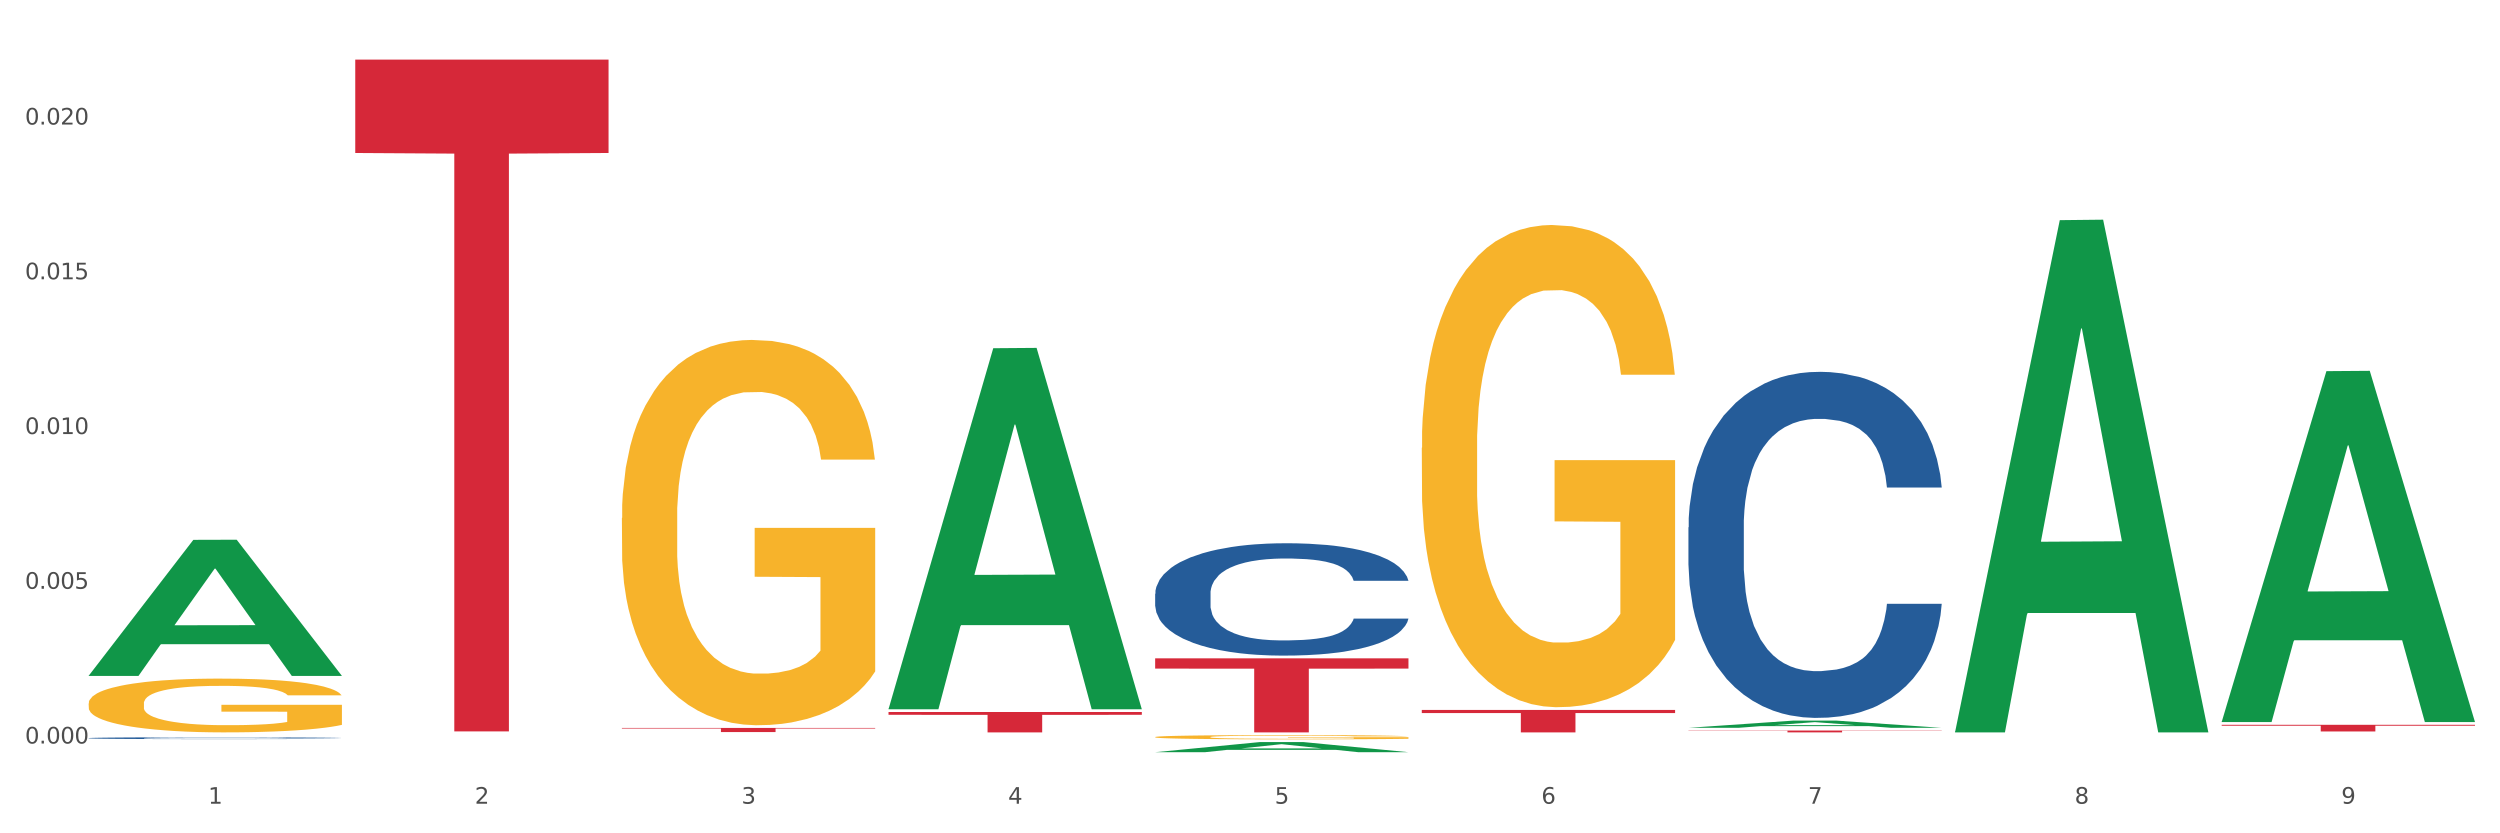 <?xml version="1.0" encoding="utf-8" standalone="no"?>
<!DOCTYPE svg PUBLIC "-//W3C//DTD SVG 1.1//EN"
  "http://www.w3.org/Graphics/SVG/1.1/DTD/svg11.dtd">
<svg xmlns:xlink="http://www.w3.org/1999/xlink" width="1080pt" height="360pt" viewBox="0 0 1080 360" xmlns="http://www.w3.org/2000/svg" version="1.1">
 <rect x="0" y="0" width="1080" height="360" fill="#333333" stroke="none"/>
 <defs>
  <style type="text/css">*{stroke-linejoin: round; stroke-linecap: butt}</style>
 </defs>
 <g id="figure_1">
  <g id="patch_1">
   <path d="M 0 360 
L 1080 360 
L 1080 0 
L 0 0 
z
" style="fill: #ffffff; stroke: #ffffff; stroke-linejoin: miter"/>
  </g>
  <g id="axes_1">
   <g id="matplotlib.axis_1">
    <g id="xtick_1">
     <g id="text_1">
      <!-- 1 -->
      <g style="fill: #4d4d4d" transform="translate(89.942 347.204) scale(0.096 -0.096)">
       <defs>
        <path id="DejaVuSans-31" d="M 794 531 
L 1825 531 
L 1825 4091 
L 703 3866 
L 703 4441 
L 1819 4666 
L 2450 4666 
L 2450 531 
L 3481 531 
L 3481 0 
L 794 0 
L 794 531 
z
" transform="scale(0.016)"/>
       </defs>
       <use xlink:href="#DejaVuSans-31"/>
      </g>
     </g>
    </g>
    <g id="xtick_2">
     <g id="text_2">
      <!-- 2 -->
      <g style="fill: #4d4d4d" transform="translate(205.129 347.204) scale(0.096 -0.096)">
       <defs>
        <path id="DejaVuSans-32" d="M 1228 531 
L 3431 531 
L 3431 0 
L 469 0 
L 469 531 
Q 828 903 1448 1529 
Q 2069 2156 2228 2338 
Q 2531 2678 2651 2914 
Q 2772 3150 2772 3378 
Q 2772 3750 2511 3984 
Q 2250 4219 1831 4219 
Q 1534 4219 1204 4116 
Q 875 4013 500 3803 
L 500 4441 
Q 881 4594 1212 4672 
Q 1544 4750 1819 4750 
Q 2544 4750 2975 4387 
Q 3406 4025 3406 3419 
Q 3406 3131 3298 2873 
Q 3191 2616 2906 2266 
Q 2828 2175 2409 1742 
Q 1991 1309 1228 531 
z
" transform="scale(0.016)"/>
       </defs>
       <use xlink:href="#DejaVuSans-32"/>
      </g>
     </g>
    </g>
    <g id="xtick_3">
     <g id="text_3">
      <!-- 3 -->
      <g style="fill: #4d4d4d" transform="translate(320.315 347.204) scale(0.096 -0.096)">
       <defs>
        <path id="DejaVuSans-33" d="M 2597 2516 
Q 3050 2419 3304 2112 
Q 3559 1806 3559 1356 
Q 3559 666 3084 287 
Q 2609 -91 1734 -91 
Q 1441 -91 1130 -33 
Q 819 25 488 141 
L 488 750 
Q 750 597 1062 519 
Q 1375 441 1716 441 
Q 2309 441 2620 675 
Q 2931 909 2931 1356 
Q 2931 1769 2642 2001 
Q 2353 2234 1838 2234 
L 1294 2234 
L 1294 2753 
L 1863 2753 
Q 2328 2753 2575 2939 
Q 2822 3125 2822 3475 
Q 2822 3834 2567 4026 
Q 2313 4219 1838 4219 
Q 1578 4219 1281 4162 
Q 984 4106 628 3988 
L 628 4550 
Q 988 4650 1302 4700 
Q 1616 4750 1894 4750 
Q 2613 4750 3031 4423 
Q 3450 4097 3450 3541 
Q 3450 3153 3228 2886 
Q 3006 2619 2597 2516 
z
" transform="scale(0.016)"/>
       </defs>
       <use xlink:href="#DejaVuSans-33"/>
      </g>
     </g>
    </g>
    <g id="xtick_4">
     <g id="text_4">
      <!-- 4 -->
      <g style="fill: #4d4d4d" transform="translate(435.501 347.204) scale(0.096 -0.096)">
       <defs>
        <path id="DejaVuSans-34" d="M 2419 4116 
L 825 1625 
L 2419 1625 
L 2419 4116 
z
M 2253 4666 
L 3047 4666 
L 3047 1625 
L 3713 1625 
L 3713 1100 
L 3047 1100 
L 3047 0 
L 2419 0 
L 2419 1100 
L 313 1100 
L 313 1709 
L 2253 4666 
z
" transform="scale(0.016)"/>
       </defs>
       <use xlink:href="#DejaVuSans-34"/>
      </g>
     </g>
    </g>
    <g id="xtick_5">
     <g id="text_5">
      <!-- 5 -->
      <g style="fill: #4d4d4d" transform="translate(550.688 347.204) scale(0.096 -0.096)">
       <defs>
        <path id="DejaVuSans-35" d="M 691 4666 
L 3169 4666 
L 3169 4134 
L 1269 4134 
L 1269 2991 
Q 1406 3038 1543 3061 
Q 1681 3084 1819 3084 
Q 2600 3084 3056 2656 
Q 3513 2228 3513 1497 
Q 3513 744 3044 326 
Q 2575 -91 1722 -91 
Q 1428 -91 1123 -41 
Q 819 9 494 109 
L 494 744 
Q 775 591 1075 516 
Q 1375 441 1709 441 
Q 2250 441 2565 725 
Q 2881 1009 2881 1497 
Q 2881 1984 2565 2268 
Q 2250 2553 1709 2553 
Q 1456 2553 1204 2497 
Q 953 2441 691 2322 
L 691 4666 
z
" transform="scale(0.016)"/>
       </defs>
       <use xlink:href="#DejaVuSans-35"/>
      </g>
     </g>
    </g>
    <g id="xtick_6">
     <g id="text_6">
      <!-- 6 -->
      <g style="fill: #4d4d4d" transform="translate(665.874 347.204) scale(0.096 -0.096)">
       <defs>
        <path id="DejaVuSans-36" d="M 2113 2584 
Q 1688 2584 1439 2293 
Q 1191 2003 1191 1497 
Q 1191 994 1439 701 
Q 1688 409 2113 409 
Q 2538 409 2786 701 
Q 3034 994 3034 1497 
Q 3034 2003 2786 2293 
Q 2538 2584 2113 2584 
z
M 3366 4563 
L 3366 3988 
Q 3128 4100 2886 4159 
Q 2644 4219 2406 4219 
Q 1781 4219 1451 3797 
Q 1122 3375 1075 2522 
Q 1259 2794 1537 2939 
Q 1816 3084 2150 3084 
Q 2853 3084 3261 2657 
Q 3669 2231 3669 1497 
Q 3669 778 3244 343 
Q 2819 -91 2113 -91 
Q 1303 -91 875 529 
Q 447 1150 447 2328 
Q 447 3434 972 4092 
Q 1497 4750 2381 4750 
Q 2619 4750 2861 4703 
Q 3103 4656 3366 4563 
z
" transform="scale(0.016)"/>
       </defs>
       <use xlink:href="#DejaVuSans-36"/>
      </g>
     </g>
    </g>
    <g id="xtick_7">
     <g id="text_7">
      <!-- 7 -->
      <g style="fill: #4d4d4d" transform="translate(781.06 347.204) scale(0.096 -0.096)">
       <defs>
        <path id="DejaVuSans-37" d="M 525 4666 
L 3525 4666 
L 3525 4397 
L 1831 0 
L 1172 0 
L 2766 4134 
L 525 4134 
L 525 4666 
z
" transform="scale(0.016)"/>
       </defs>
       <use xlink:href="#DejaVuSans-37"/>
      </g>
     </g>
    </g>
    <g id="xtick_8">
     <g id="text_8">
      <!-- 8 -->
      <g style="fill: #4d4d4d" transform="translate(896.246 347.204) scale(0.096 -0.096)">
       <defs>
        <path id="DejaVuSans-38" d="M 2034 2216 
Q 1584 2216 1326 1975 
Q 1069 1734 1069 1313 
Q 1069 891 1326 650 
Q 1584 409 2034 409 
Q 2484 409 2743 651 
Q 3003 894 3003 1313 
Q 3003 1734 2745 1975 
Q 2488 2216 2034 2216 
z
M 1403 2484 
Q 997 2584 770 2862 
Q 544 3141 544 3541 
Q 544 4100 942 4425 
Q 1341 4750 2034 4750 
Q 2731 4750 3128 4425 
Q 3525 4100 3525 3541 
Q 3525 3141 3298 2862 
Q 3072 2584 2669 2484 
Q 3125 2378 3379 2068 
Q 3634 1759 3634 1313 
Q 3634 634 3220 271 
Q 2806 -91 2034 -91 
Q 1263 -91 848 271 
Q 434 634 434 1313 
Q 434 1759 690 2068 
Q 947 2378 1403 2484 
z
M 1172 3481 
Q 1172 3119 1398 2916 
Q 1625 2713 2034 2713 
Q 2441 2713 2670 2916 
Q 2900 3119 2900 3481 
Q 2900 3844 2670 4047 
Q 2441 4250 2034 4250 
Q 1625 4250 1398 4047 
Q 1172 3844 1172 3481 
z
" transform="scale(0.016)"/>
       </defs>
       <use xlink:href="#DejaVuSans-38"/>
      </g>
     </g>
    </g>
    <g id="xtick_9">
     <g id="text_9">
      <!-- 9 -->
      <g style="fill: #4d4d4d" transform="translate(1011.433 347.204) scale(0.096 -0.096)">
       <defs>
        <path id="DejaVuSans-39" d="M 703 97 
L 703 672 
Q 941 559 1184 500 
Q 1428 441 1663 441 
Q 2288 441 2617 861 
Q 2947 1281 2994 2138 
Q 2813 1869 2534 1725 
Q 2256 1581 1919 1581 
Q 1219 1581 811 2004 
Q 403 2428 403 3163 
Q 403 3881 828 4315 
Q 1253 4750 1959 4750 
Q 2769 4750 3195 4129 
Q 3622 3509 3622 2328 
Q 3622 1225 3098 567 
Q 2575 -91 1691 -91 
Q 1453 -91 1209 -44 
Q 966 3 703 97 
z
M 1959 2075 
Q 2384 2075 2632 2365 
Q 2881 2656 2881 3163 
Q 2881 3666 2632 3958 
Q 2384 4250 1959 4250 
Q 1534 4250 1286 3958 
Q 1038 3666 1038 3163 
Q 1038 2656 1286 2365 
Q 1534 2075 1959 2075 
z
" transform="scale(0.016)"/>
       </defs>
       <use xlink:href="#DejaVuSans-39"/>
      </g>
     </g>
    </g>
    <g id="xtick_10"/>
    <g id="xtick_11"/>
    <g id="xtick_12"/>
    <g id="xtick_13"/>
    <g id="xtick_14"/>
    <g id="xtick_15"/>
    <g id="xtick_16"/>
    <g id="xtick_17"/>
   </g>
   <g id="matplotlib.axis_2">
    <g id="ytick_1">
     <g id="text_10">
      <!-- 0.000 -->
      <g style="fill: #4d4d4d" transform="translate(10.8 321.203) scale(0.096 -0.096)">
       <defs>
        <path id="DejaVuSans-30" d="M 2034 4250 
Q 1547 4250 1301 3770 
Q 1056 3291 1056 2328 
Q 1056 1369 1301 889 
Q 1547 409 2034 409 
Q 2525 409 2770 889 
Q 3016 1369 3016 2328 
Q 3016 3291 2770 3770 
Q 2525 4250 2034 4250 
z
M 2034 4750 
Q 2819 4750 3233 4129 
Q 3647 3509 3647 2328 
Q 3647 1150 3233 529 
Q 2819 -91 2034 -91 
Q 1250 -91 836 529 
Q 422 1150 422 2328 
Q 422 3509 836 4129 
Q 1250 4750 2034 4750 
z
" transform="scale(0.016)"/>
        <path id="DejaVuSans-2e" d="M 684 794 
L 1344 794 
L 1344 0 
L 684 0 
L 684 794 
z
" transform="scale(0.016)"/>
       </defs>
       <use xlink:href="#DejaVuSans-30"/>
       <use xlink:href="#DejaVuSans-2e" transform="translate(63.623 0)"/>
       <use xlink:href="#DejaVuSans-30" transform="translate(95.41 0)"/>
       <use xlink:href="#DejaVuSans-30" transform="translate(159.033 0)"/>
       <use xlink:href="#DejaVuSans-30" transform="translate(222.656 0)"/>
      </g>
     </g>
    </g>
    <g id="ytick_2">
     <g id="text_11">
      <!-- 0.005 -->
      <g style="fill: #4d4d4d" transform="translate(10.8 254.353) scale(0.096 -0.096)">
       <use xlink:href="#DejaVuSans-30"/>
       <use xlink:href="#DejaVuSans-2e" transform="translate(63.623 0)"/>
       <use xlink:href="#DejaVuSans-30" transform="translate(95.41 0)"/>
       <use xlink:href="#DejaVuSans-30" transform="translate(159.033 0)"/>
       <use xlink:href="#DejaVuSans-35" transform="translate(222.656 0)"/>
      </g>
     </g>
    </g>
    <g id="ytick_3">
     <g id="text_12">
      <!-- 0.010 -->
      <g style="fill: #4d4d4d" transform="translate(10.8 187.504) scale(0.096 -0.096)">
       <use xlink:href="#DejaVuSans-30"/>
       <use xlink:href="#DejaVuSans-2e" transform="translate(63.623 0)"/>
       <use xlink:href="#DejaVuSans-30" transform="translate(95.41 0)"/>
       <use xlink:href="#DejaVuSans-31" transform="translate(159.033 0)"/>
       <use xlink:href="#DejaVuSans-30" transform="translate(222.656 0)"/>
      </g>
     </g>
    </g>
    <g id="ytick_4">
     <g id="text_13">
      <!-- 0.015 -->
      <g style="fill: #4d4d4d" transform="translate(10.8 120.655) scale(0.096 -0.096)">
       <use xlink:href="#DejaVuSans-30"/>
       <use xlink:href="#DejaVuSans-2e" transform="translate(63.623 0)"/>
       <use xlink:href="#DejaVuSans-30" transform="translate(95.41 0)"/>
       <use xlink:href="#DejaVuSans-31" transform="translate(159.033 0)"/>
       <use xlink:href="#DejaVuSans-35" transform="translate(222.656 0)"/>
      </g>
     </g>
    </g>
    <g id="ytick_5">
     <g id="text_14">
      <!-- 0.020 -->
      <g style="fill: #4d4d4d" transform="translate(10.8 53.806) scale(0.096 -0.096)">
       <use xlink:href="#DejaVuSans-30"/>
       <use xlink:href="#DejaVuSans-2e" transform="translate(63.623 0)"/>
       <use xlink:href="#DejaVuSans-30" transform="translate(95.41 0)"/>
       <use xlink:href="#DejaVuSans-32" transform="translate(159.033 0)"/>
       <use xlink:href="#DejaVuSans-30" transform="translate(222.656 0)"/>
      </g>
     </g>
    </g>
    <g id="ytick_6"/>
    <g id="ytick_7"/>
    <g id="ytick_8"/>
    <g id="ytick_9"/>
    <g id="ytick_10"/>
   </g>
   <g id="PolyCollection_1">
    <path d="M 38.283 291.881 
L 38.396 291.825 
L 83.52 233.215 
L 102.247 233.159 
L 147.71 291.991 
L 126.05 291.991 
L 116.236 278.291 
L 69.645 278.291 
L 69.306 278.512 
L 59.83 291.991 
L 38.283 291.991 
L 38.283 291.881 
L 75.511 270.116 
L 110.369 270.06 
L 93.109 245.699 
L 92.884 245.589 
L 92.658 245.754 
L 75.398 270.06 
L 75.511 270.116 
L 38.283 291.881 
z
" clip-path="url(#p48c5c27c97)" style="fill: #109648"/>
    <path d="M 499.028 318.409 
L 499.157 318.407 
L 499.157 318.346 
L 499.416 318.294 
L 500.708 318.167 
L 502.645 318.063 
L 504.067 318.007 
L 505.488 317.962 
L 507.167 317.916 
L 509.234 317.869 
L 512.981 317.8 
L 515.306 317.764 
L 518.149 317.727 
L 523.316 317.673 
L 527.063 317.643 
L 530.939 317.618 
L 537.269 317.587 
L 541.404 317.574 
L 545.796 317.564 
L 551.093 317.557 
L 555.098 317.555 
L 563.883 317.56 
L 571.376 317.576 
L 574.994 317.587 
L 579.645 317.608 
L 582.099 317.621 
L 586.104 317.648 
L 590.239 317.684 
L 593.081 317.714 
L 597.344 317.771 
L 600.574 317.829 
L 603.546 317.899 
L 605.096 317.948 
L 606.259 317.994 
L 607.292 318.046 
L 608.326 318.129 
L 585.071 318.129 
L 584.167 318.07 
L 582.745 318.014 
L 580.678 317.96 
L 578.87 317.926 
L 575.769 317.884 
L 572.927 317.857 
L 569.955 317.837 
L 566.338 317.82 
L 563.496 317.812 
L 559.491 317.805 
L 551.61 317.807 
L 546.313 317.82 
L 542.695 317.837 
L 540.37 317.852 
L 538.303 317.869 
L 535.977 317.893 
L 533.264 317.928 
L 531.326 317.96 
L 529.389 318.001 
L 527.838 318.041 
L 526.417 318.088 
L 525.254 318.139 
L 524.35 318.191 
L 523.575 318.255 
L 522.929 318.361 
L 522.929 318.592 
L 523.187 318.645 
L 523.833 318.714 
L 524.608 318.766 
L 525.9 318.828 
L 527.063 318.871 
L 529.259 318.931 
L 531.714 318.982 
L 533.652 319.014 
L 535.59 319.041 
L 538.949 319.078 
L 542.695 319.108 
L 545.925 319.127 
L 550.318 319.144 
L 553.289 319.15 
L 555.873 319.154 
L 562.204 319.154 
L 566.725 319.149 
L 571.764 319.137 
L 575.64 319.122 
L 578.87 319.103 
L 582.487 319.073 
L 584.813 319.044 
L 584.813 318.692 
L 556.39 318.69 
L 556.39 318.456 
L 608.455 318.456 
L 608.455 319.144 
L 606.259 319.179 
L 603.804 319.211 
L 601.22 319.24 
L 597.344 319.275 
L 592.693 319.309 
L 588.559 319.332 
L 584.167 319.353 
L 578.999 319.371 
L 572.281 319.388 
L 568.147 319.395 
L 562.979 319.4 
L 556.907 319.402 
L 551.61 319.398 
L 546.442 319.39 
L 541.016 319.375 
L 535.719 319.353 
L 531.714 319.331 
L 527.709 319.304 
L 523.446 319.268 
L 520.087 319.235 
L 517.503 319.204 
L 514.66 319.166 
L 511.56 319.115 
L 509.234 319.069 
L 507.167 319.022 
L 504.971 318.962 
L 503.421 318.909 
L 501.87 318.844 
L 500.966 318.795 
L 499.932 318.719 
L 499.157 318.613 
L 499.028 318.409 
z
" clip-path="url(#p48c5c27c97)" style="fill: #f7b32b"/>
    <path d="M 614.214 193.459 
L 614.343 193.269 
L 614.343 186.419 
L 614.602 180.521 
L 615.894 166.252 
L 617.832 154.456 
L 619.253 148.177 
L 620.674 143.04 
L 622.353 137.903 
L 624.421 132.576 
L 628.167 124.775 
L 630.493 120.78 
L 633.335 116.594 
L 638.503 110.506 
L 642.249 107.081 
L 646.125 104.227 
L 652.456 100.802 
L 656.59 99.28 
L 660.982 98.139 
L 666.279 97.378 
L 670.284 97.187 
L 679.069 97.758 
L 686.563 99.47 
L 690.18 100.802 
L 694.831 103.085 
L 697.286 104.608 
L 701.291 107.652 
L 705.425 111.647 
L 708.267 115.072 
L 712.531 121.541 
L 715.76 128.01 
L 718.732 136 
L 720.282 141.518 
L 721.445 146.655 
L 722.478 152.553 
L 723.512 161.876 
L 700.257 161.876 
L 699.353 155.217 
L 697.932 148.938 
L 695.865 142.85 
L 694.056 139.045 
L 690.955 134.288 
L 688.113 131.244 
L 685.142 128.961 
L 681.524 127.058 
L 678.682 126.107 
L 674.677 125.346 
L 666.796 125.536 
L 661.499 127.058 
L 657.882 128.961 
L 655.556 130.673 
L 653.489 132.576 
L 651.164 135.239 
L 648.451 139.235 
L 646.513 142.85 
L 644.575 147.416 
L 643.024 151.982 
L 641.603 157.31 
L 640.441 163.017 
L 639.536 168.915 
L 638.761 176.145 
L 638.115 188.132 
L 638.115 214.197 
L 638.373 220.095 
L 639.019 227.896 
L 639.795 233.794 
L 641.087 240.834 
L 642.249 245.59 
L 644.446 252.44 
L 646.9 258.148 
L 648.838 261.763 
L 650.776 264.807 
L 654.135 268.992 
L 657.882 272.417 
L 661.112 274.51 
L 665.504 276.413 
L 668.476 277.174 
L 671.059 277.554 
L 677.39 277.554 
L 681.912 276.983 
L 686.95 275.652 
L 690.826 273.939 
L 694.056 271.846 
L 697.673 268.422 
L 699.999 265.187 
L 699.999 225.423 
L 671.576 225.233 
L 671.576 198.786 
L 723.641 198.786 
L 723.641 276.413 
L 721.445 280.408 
L 718.99 284.023 
L 716.406 287.257 
L 712.531 291.253 
L 707.88 295.058 
L 703.745 297.722 
L 699.353 300.005 
L 694.185 302.098 
L 687.467 304 
L 683.333 304.761 
L 678.165 305.332 
L 672.093 305.522 
L 666.796 305.142 
L 661.628 304.191 
L 656.202 302.478 
L 650.905 300.005 
L 646.9 297.531 
L 642.895 294.487 
L 638.632 290.492 
L 635.273 286.687 
L 632.689 283.262 
L 629.847 278.886 
L 626.746 273.178 
L 624.421 268.041 
L 622.353 262.714 
L 620.157 255.864 
L 618.607 249.966 
L 617.057 242.546 
L 616.152 237.029 
L 615.119 228.467 
L 614.343 216.481 
L 614.214 193.459 
z
" clip-path="url(#p48c5c27c97)" style="fill: #f7b32b"/>
    <path d="M 729.401 227.807 
L 729.53 227.67 
L 729.53 223.847 
L 729.918 218.659 
L 731.341 209.101 
L 733.152 201.865 
L 736.256 193.399 
L 737.937 189.849 
L 740.136 185.89 
L 744.663 179.473 
L 749.837 174.011 
L 753.459 171.007 
L 756.175 169.096 
L 762.254 165.682 
L 765.747 164.18 
L 769.369 162.952 
L 772.473 162.132 
L 777.647 161.177 
L 781.786 160.767 
L 786.572 160.63 
L 790.581 160.767 
L 795.885 161.313 
L 803.645 162.952 
L 806.62 163.907 
L 810.63 165.546 
L 814.769 167.73 
L 818.132 169.915 
L 822.012 173.055 
L 826.022 177.151 
L 829.903 182.34 
L 832.619 187.119 
L 834.818 192.171 
L 836.758 198.315 
L 838.181 205.005 
L 838.827 210.603 
L 815.157 210.603 
L 814.51 205.551 
L 813.217 200.09 
L 811.923 196.403 
L 810.501 193.399 
L 808.302 189.986 
L 806.362 187.801 
L 803.128 185.207 
L 800.153 183.569 
L 797.695 182.613 
L 794.72 181.794 
L 788.382 180.975 
L 783.855 180.975 
L 781.01 181.248 
L 777.517 181.93 
L 774.542 182.886 
L 771.05 184.524 
L 768.334 186.299 
L 765.617 188.621 
L 764.065 190.259 
L 761.737 193.263 
L 760.185 195.721 
L 758.115 199.953 
L 756.951 202.957 
L 754.882 210.74 
L 753.976 216.474 
L 753.588 220.434 
L 753.33 224.803 
L 753.33 246.103 
L 754.106 255.66 
L 754.752 259.757 
L 755.787 264.399 
L 757.727 270.406 
L 760.573 276.278 
L 763.548 280.51 
L 766.006 283.104 
L 768.334 285.016 
L 770.662 286.518 
L 773.508 287.883 
L 775.836 288.703 
L 779.328 289.522 
L 783.467 289.931 
L 786.701 289.931 
L 793.298 289.249 
L 796.273 288.566 
L 799.118 287.61 
L 802.222 286.108 
L 804.68 284.47 
L 806.103 283.241 
L 808.431 280.647 
L 810.242 277.916 
L 811.794 274.776 
L 812.829 272.045 
L 813.993 267.949 
L 814.898 263.307 
L 815.157 260.849 
L 838.827 260.849 
L 838.31 265.764 
L 837.405 270.543 
L 835.594 276.96 
L 834.171 280.647 
L 831.972 285.153 
L 829.644 288.976 
L 826.41 293.208 
L 823.435 296.349 
L 820.331 299.079 
L 816.968 301.537 
L 810.889 304.95 
L 808.69 305.906 
L 804.033 307.545 
L 800.412 308.5 
L 795.108 309.456 
L 789.676 310.002 
L 783.985 310.139 
L 778.94 309.866 
L 773.378 309.047 
L 769.886 308.227 
L 766.006 306.999 
L 761.478 305.087 
L 757.21 302.766 
L 753.2 300.035 
L 749.449 296.895 
L 745.957 293.345 
L 741.43 287.474 
L 738.067 281.739 
L 735.609 276.414 
L 733.928 271.908 
L 732.246 266.174 
L 731.341 262.214 
L 729.918 252.657 
L 729.401 243.782 
L 729.401 227.807 
z
" clip-path="url(#p48c5c27c97)" style="fill: #255c99"/>
    <path d="M 499.028 256.494 
L 499.157 256.449 
L 499.157 255.208 
L 499.545 253.523 
L 500.968 250.42 
L 502.779 248.07 
L 505.883 245.322 
L 507.565 244.169 
L 509.764 242.883 
L 514.291 240.8 
L 519.465 239.026 
L 523.086 238.051 
L 525.803 237.43 
L 531.882 236.322 
L 535.374 235.834 
L 538.996 235.435 
L 542.1 235.169 
L 547.274 234.859 
L 551.413 234.726 
L 556.199 234.682 
L 560.209 234.726 
L 565.512 234.903 
L 573.273 235.435 
L 576.248 235.746 
L 580.257 236.278 
L 584.397 236.987 
L 587.76 237.696 
L 591.64 238.716 
L 595.65 240.046 
L 599.53 241.731 
L 602.246 243.282 
L 604.445 244.923 
L 606.385 246.918 
L 607.808 249.09 
L 608.455 250.908 
L 584.785 250.908 
L 584.138 249.267 
L 582.844 247.494 
L 581.551 246.297 
L 580.128 245.322 
L 577.929 244.213 
L 575.989 243.504 
L 572.755 242.662 
L 569.78 242.13 
L 567.323 241.819 
L 564.348 241.553 
L 558.01 241.287 
L 553.483 241.287 
L 550.637 241.376 
L 547.145 241.598 
L 544.17 241.908 
L 540.678 242.44 
L 537.961 243.016 
L 535.245 243.77 
L 533.693 244.302 
L 531.365 245.277 
L 529.812 246.075 
L 527.743 247.45 
L 526.579 248.425 
L 524.509 250.952 
L 523.604 252.814 
L 523.216 254.1 
L 522.957 255.518 
L 522.957 262.434 
L 523.733 265.538 
L 524.38 266.868 
L 525.415 268.375 
L 527.355 270.326 
L 530.2 272.232 
L 533.175 273.606 
L 535.633 274.449 
L 537.961 275.069 
L 540.289 275.557 
L 543.135 276 
L 545.463 276.266 
L 548.956 276.532 
L 553.095 276.665 
L 556.328 276.665 
L 562.925 276.444 
L 565.9 276.222 
L 568.746 275.912 
L 571.85 275.424 
L 574.308 274.892 
L 575.73 274.493 
L 578.059 273.651 
L 579.869 272.764 
L 581.422 271.744 
L 582.456 270.858 
L 583.62 269.528 
L 584.526 268.02 
L 584.785 267.222 
L 608.455 267.222 
L 607.938 268.818 
L 607.032 270.37 
L 605.221 272.454 
L 603.799 273.651 
L 601.6 275.114 
L 599.271 276.355 
L 596.038 277.729 
L 593.063 278.749 
L 589.958 279.636 
L 586.595 280.434 
L 580.516 281.542 
L 578.317 281.852 
L 573.661 282.384 
L 570.039 282.695 
L 564.736 283.005 
L 559.303 283.182 
L 553.612 283.227 
L 548.568 283.138 
L 543.006 282.872 
L 539.513 282.606 
L 535.633 282.207 
L 531.106 281.586 
L 526.837 280.833 
L 522.828 279.946 
L 519.077 278.926 
L 515.584 277.774 
L 511.057 275.867 
L 507.694 274.005 
L 505.237 272.276 
L 503.555 270.813 
L 501.874 268.951 
L 500.968 267.666 
L 499.545 264.562 
L 499.028 261.681 
L 499.028 256.494 
z
" clip-path="url(#p48c5c27c97)" style="fill: #255c99"/>
    <path d="M 38.283 318.859 
L 38.412 318.858 
L 38.412 318.837 
L 38.8 318.809 
L 40.223 318.758 
L 42.034 318.719 
L 45.138 318.673 
L 46.82 318.654 
L 49.019 318.633 
L 53.546 318.598 
L 58.72 318.569 
L 62.341 318.553 
L 65.058 318.542 
L 71.137 318.524 
L 74.629 318.516 
L 78.251 318.509 
L 81.355 318.505 
L 86.529 318.5 
L 90.668 318.497 
L 95.454 318.497 
L 99.464 318.497 
L 104.767 318.5 
L 112.528 318.509 
L 115.503 318.514 
L 119.512 318.523 
L 123.652 318.535 
L 127.015 318.547 
L 130.895 318.564 
L 134.905 318.586 
L 138.785 318.614 
L 141.501 318.639 
L 143.7 318.667 
L 145.64 318.7 
L 147.063 318.736 
L 147.71 318.766 
L 124.04 318.766 
L 123.393 318.739 
L 122.099 318.709 
L 120.806 318.69 
L 119.383 318.673 
L 117.184 318.655 
L 115.244 318.643 
L 112.01 318.629 
L 109.035 318.62 
L 106.578 318.615 
L 103.603 318.611 
L 97.265 318.606 
L 92.738 318.606 
L 89.892 318.608 
L 86.4 318.611 
L 83.425 318.617 
L 79.932 318.625 
L 77.216 318.635 
L 74.5 318.648 
L 72.948 318.656 
L 70.62 318.673 
L 69.067 318.686 
L 66.998 318.709 
L 65.834 318.725 
L 63.764 318.767 
L 62.859 318.798 
L 62.471 318.819 
L 62.212 318.843 
L 62.212 318.957 
L 62.988 319.009 
L 63.635 319.031 
L 64.67 319.056 
L 66.61 319.088 
L 69.455 319.12 
L 72.43 319.143 
L 74.888 319.157 
L 77.216 319.167 
L 79.544 319.175 
L 82.39 319.183 
L 84.718 319.187 
L 88.211 319.191 
L 92.35 319.194 
L 95.583 319.194 
L 102.18 319.19 
L 105.155 319.186 
L 108.001 319.181 
L 111.105 319.173 
L 113.563 319.164 
L 114.985 319.158 
L 117.314 319.144 
L 119.124 319.129 
L 120.677 319.112 
L 121.711 319.097 
L 122.875 319.075 
L 123.781 319.05 
L 124.04 319.037 
L 147.71 319.037 
L 147.193 319.063 
L 146.287 319.089 
L 144.476 319.124 
L 143.053 319.144 
L 140.855 319.168 
L 138.526 319.188 
L 135.293 319.211 
L 132.318 319.228 
L 129.213 319.243 
L 125.85 319.256 
L 119.771 319.275 
L 117.572 319.28 
L 112.916 319.289 
L 109.294 319.294 
L 103.991 319.299 
L 98.558 319.302 
L 92.867 319.303 
L 87.823 319.301 
L 82.261 319.297 
L 78.768 319.292 
L 74.888 319.286 
L 70.361 319.275 
L 66.092 319.263 
L 62.083 319.248 
L 58.332 319.231 
L 54.839 319.212 
L 50.312 319.18 
L 46.949 319.149 
L 44.492 319.121 
L 42.81 319.096 
L 41.129 319.066 
L 40.223 319.044 
L 38.8 318.993 
L 38.283 318.945 
L 38.283 318.859 
z
" clip-path="url(#p48c5c27c97)" style="fill: #255c99"/>
    <path d="M 153.469 25.759 
L 262.896 25.759 
L 262.896 66.09 
L 219.851 66.363 
L 219.851 315.977 
L 196.255 315.977 
L 196.255 66.363 
L 153.469 66.09 
L 153.469 26.032 
L 153.469 25.759 
z
" clip-path="url(#p48c5c27c97)" style="fill: #d62839"/>
    <path d="M 268.656 314.477 
L 378.082 314.477 
L 378.082 314.724 
L 335.038 314.726 
L 335.038 316.255 
L 311.441 316.255 
L 311.441 314.726 
L 268.656 314.724 
L 268.656 314.478 
L 268.656 314.477 
z
" clip-path="url(#p48c5c27c97)" style="fill: #d62839"/>
    <path d="M 383.842 307.581 
L 493.269 307.581 
L 493.269 308.805 
L 450.224 308.813 
L 450.224 316.388 
L 426.627 316.388 
L 426.627 308.813 
L 383.842 308.805 
L 383.842 307.59 
L 383.842 307.581 
z
" clip-path="url(#p48c5c27c97)" style="fill: #d62839"/>
    <path d="M 499.028 284.394 
L 608.455 284.394 
L 608.455 288.84 
L 565.41 288.87 
L 565.41 316.388 
L 541.813 316.388 
L 541.813 288.87 
L 499.028 288.84 
L 499.028 284.424 
L 499.028 284.394 
z
" clip-path="url(#p48c5c27c97)" style="fill: #d62839"/>
    <path d="M 614.214 306.69 
L 723.641 306.69 
L 723.641 308.037 
L 680.597 308.046 
L 680.597 316.388 
L 657 316.388 
L 657 308.046 
L 614.214 308.037 
L 614.214 306.699 
L 614.214 306.69 
z
" clip-path="url(#p48c5c27c97)" style="fill: #d62839"/>
    <path d="M 729.401 315.588 
L 838.827 315.588 
L 838.827 315.699 
L 795.783 315.7 
L 795.783 316.388 
L 772.186 316.388 
L 772.186 315.7 
L 729.401 315.699 
L 729.401 315.589 
L 729.401 315.588 
z
" clip-path="url(#p48c5c27c97)" style="fill: #d62839"/>
    <path d="M 959.773 313.11 
L 1069.2 313.11 
L 1069.2 313.512 
L 1026.155 313.514 
L 1026.155 316 
L 1002.558 316 
L 1002.558 313.514 
L 959.773 313.512 
L 959.773 313.113 
L 959.773 313.11 
z
" clip-path="url(#p48c5c27c97)" style="fill: #d62839"/>
    <path d="M 268.656 223.77 
L 268.785 223.618 
L 268.785 218.145 
L 269.043 213.432 
L 270.335 202.031 
L 272.273 192.605 
L 273.694 187.589 
L 275.115 183.484 
L 276.795 179.38 
L 278.862 175.123 
L 282.608 168.89 
L 284.934 165.698 
L 287.776 162.353 
L 292.944 157.489 
L 296.691 154.752 
L 300.566 152.472 
L 306.897 149.736 
L 311.031 148.52 
L 315.424 147.607 
L 320.721 146.999 
L 324.726 146.847 
L 333.511 147.303 
L 341.004 148.672 
L 344.621 149.736 
L 349.272 151.56 
L 351.727 152.776 
L 355.732 155.208 
L 359.866 158.401 
L 362.708 161.137 
L 366.972 166.306 
L 370.202 171.475 
L 373.173 177.859 
L 374.723 182.268 
L 375.886 186.373 
L 376.92 191.085 
L 377.953 198.534 
L 354.698 198.534 
L 353.794 193.213 
L 352.373 188.197 
L 350.306 183.332 
L 348.497 180.292 
L 345.396 176.491 
L 342.554 174.059 
L 339.583 172.235 
L 335.965 170.714 
L 333.123 169.954 
L 329.118 169.346 
L 321.237 169.498 
L 315.94 170.714 
L 312.323 172.235 
L 309.997 173.603 
L 307.93 175.123 
L 305.605 177.251 
L 302.892 180.444 
L 300.954 183.332 
L 299.016 186.981 
L 297.466 190.629 
L 296.045 194.886 
L 294.882 199.446 
L 293.977 204.159 
L 293.202 209.936 
L 292.556 219.513 
L 292.556 240.34 
L 292.815 245.052 
L 293.461 251.285 
L 294.236 255.998 
L 295.528 261.623 
L 296.691 265.423 
L 298.887 270.896 
L 301.341 275.456 
L 303.279 278.345 
L 305.217 280.777 
L 308.576 284.122 
L 312.323 286.858 
L 315.553 288.53 
L 319.945 290.05 
L 322.917 290.658 
L 325.501 290.963 
L 331.831 290.963 
L 336.353 290.506 
L 341.391 289.442 
L 345.267 288.074 
L 348.497 286.402 
L 352.115 283.666 
L 354.44 281.081 
L 354.44 249.309 
L 326.017 249.157 
L 326.017 228.026 
L 378.082 228.026 
L 378.082 290.05 
L 375.886 293.243 
L 373.431 296.131 
L 370.848 298.716 
L 366.972 301.908 
L 362.321 304.948 
L 358.187 307.077 
L 353.794 308.901 
L 348.626 310.573 
L 341.908 312.093 
L 337.774 312.701 
L 332.606 313.158 
L 326.534 313.31 
L 321.237 313.005 
L 316.07 312.245 
L 310.643 310.877 
L 305.346 308.901 
L 301.341 306.925 
L 297.336 304.492 
L 293.073 301.3 
L 289.714 298.26 
L 287.13 295.523 
L 284.288 292.027 
L 281.187 287.466 
L 278.862 283.362 
L 276.795 279.105 
L 274.598 273.632 
L 273.048 268.92 
L 271.498 262.991 
L 270.593 258.582 
L 269.56 251.741 
L 268.785 242.164 
L 268.656 223.77 
z
" clip-path="url(#p48c5c27c97)" style="fill: #f7b32b"/>
    <path d="M 38.283 303.893 
L 38.412 303.872 
L 38.412 303.108 
L 38.671 302.45 
L 39.963 300.859 
L 41.9 299.544 
L 43.322 298.844 
L 44.743 298.271 
L 46.422 297.698 
L 48.489 297.104 
L 52.236 296.234 
L 54.561 295.789 
L 57.404 295.322 
L 62.571 294.643 
L 66.318 294.262 
L 70.194 293.943 
L 76.524 293.561 
L 80.658 293.392 
L 85.051 293.264 
L 90.348 293.18 
L 94.353 293.158 
L 103.138 293.222 
L 110.631 293.413 
L 114.249 293.561 
L 118.9 293.816 
L 121.354 293.986 
L 125.359 294.325 
L 129.494 294.771 
L 132.336 295.153 
L 136.599 295.874 
L 139.829 296.595 
L 142.801 297.486 
L 144.351 298.101 
L 145.514 298.674 
L 146.547 299.332 
L 147.581 300.371 
L 124.326 300.371 
L 123.422 299.629 
L 122 298.929 
L 119.933 298.25 
L 118.125 297.826 
L 115.024 297.295 
L 112.182 296.956 
L 109.21 296.701 
L 105.593 296.489 
L 102.751 296.383 
L 98.746 296.298 
L 90.865 296.319 
L 85.568 296.489 
L 81.95 296.701 
L 79.625 296.892 
L 77.558 297.104 
L 75.232 297.401 
L 72.519 297.847 
L 70.581 298.25 
L 68.643 298.759 
L 67.093 299.268 
L 65.672 299.862 
L 64.509 300.499 
L 63.605 301.156 
L 62.83 301.962 
L 62.184 303.299 
L 62.184 306.205 
L 62.442 306.863 
L 63.088 307.733 
L 63.863 308.39 
L 65.155 309.175 
L 66.318 309.706 
L 68.514 310.469 
L 70.969 311.106 
L 72.907 311.509 
L 74.845 311.848 
L 78.204 312.315 
L 81.95 312.697 
L 85.18 312.93 
L 89.573 313.142 
L 92.544 313.227 
L 95.128 313.27 
L 101.459 313.27 
L 105.98 313.206 
L 111.019 313.058 
L 114.895 312.867 
L 118.125 312.633 
L 121.742 312.251 
L 124.068 311.891 
L 124.068 307.457 
L 95.645 307.436 
L 95.645 304.487 
L 147.71 304.487 
L 147.71 313.142 
L 145.514 313.588 
L 143.059 313.991 
L 140.475 314.352 
L 136.599 314.797 
L 131.948 315.221 
L 127.814 315.518 
L 123.422 315.773 
L 118.254 316.006 
L 111.536 316.218 
L 107.402 316.303 
L 102.234 316.367 
L 96.162 316.388 
L 90.865 316.346 
L 85.697 316.24 
L 80.271 316.049 
L 74.974 315.773 
L 70.969 315.497 
L 66.964 315.158 
L 62.701 314.712 
L 59.342 314.288 
L 56.758 313.906 
L 53.915 313.418 
L 50.815 312.782 
L 48.489 312.209 
L 46.422 311.615 
L 44.226 310.851 
L 42.676 310.194 
L 41.125 309.366 
L 40.221 308.751 
L 39.187 307.796 
L 38.412 306.46 
L 38.283 303.893 
z
" clip-path="url(#p48c5c27c97)" style="fill: #f7b32b"/>
    <path d="M 844.587 315.972 
L 844.7 315.764 
L 889.824 95.108 
L 908.551 94.9 
L 954.014 316.388 
L 932.354 316.388 
L 922.539 264.812 
L 875.948 264.812 
L 875.61 265.643 
L 866.134 316.388 
L 844.587 316.388 
L 844.587 315.972 
L 881.815 234.032 
L 916.673 233.824 
L 899.413 142.109 
L 899.187 141.693 
L 898.962 142.317 
L 881.702 233.824 
L 881.815 234.032 
L 844.587 315.972 
z
" clip-path="url(#p48c5c27c97)" style="fill: #109648"/>
    <path d="M 383.842 306.121 
L 383.955 305.974 
L 429.079 150.431 
L 447.806 150.284 
L 493.269 306.414 
L 471.609 306.414 
L 461.794 270.057 
L 415.203 270.057 
L 414.865 270.643 
L 405.389 306.414 
L 383.842 306.414 
L 383.842 306.121 
L 421.069 248.36 
L 455.928 248.213 
L 438.668 183.562 
L 438.442 183.269 
L 438.217 183.709 
L 420.957 248.213 
L 421.069 248.36 
L 383.842 306.121 
z
" clip-path="url(#p48c5c27c97)" style="fill: #109648"/>
    <path d="M 499.028 324.941 
L 499.141 324.937 
L 544.265 320.573 
L 562.992 320.569 
L 608.455 324.95 
L 586.795 324.95 
L 576.981 323.929 
L 530.39 323.929 
L 530.051 323.946 
L 520.575 324.95 
L 499.028 324.95 
L 499.028 324.941 
L 536.256 323.321 
L 571.114 323.317 
L 553.854 321.503 
L 553.629 321.494 
L 553.403 321.507 
L 536.143 323.317 
L 536.256 323.321 
L 499.028 324.941 
z
" clip-path="url(#p48c5c27c97)" style="fill: #109648"/>
    <path d="M 959.773 311.658 
L 959.886 311.515 
L 1005.01 160.336 
L 1023.737 160.194 
L 1069.2 311.943 
L 1047.54 311.943 
L 1037.726 276.606 
L 991.135 276.606 
L 990.796 277.176 
L 981.32 311.943 
L 959.773 311.943 
L 959.773 311.658 
L 997.001 255.518 
L 1031.859 255.375 
L 1014.599 192.539 
L 1014.374 192.254 
L 1014.148 192.681 
L 996.888 255.375 
L 997.001 255.518 
L 959.773 311.658 
z
" clip-path="url(#p48c5c27c97)" style="fill: #109648"/>
    <path d="M 729.401 314.415 
L 729.513 314.412 
L 774.638 311.309 
L 793.365 311.306 
L 838.827 314.421 
L 817.168 314.421 
L 807.353 313.696 
L 760.762 313.696 
L 760.424 313.707 
L 750.947 314.421 
L 729.401 314.421 
L 729.401 314.415 
L 766.628 313.263 
L 801.487 313.26 
L 784.227 311.97 
L 784.001 311.964 
L 783.776 311.973 
L 766.515 313.26 
L 766.628 313.263 
L 729.401 314.415 
z
" clip-path="url(#p48c5c27c97)" style="fill: #109648"/>
   </g>
  </g>
 </g>
 <defs>
  <clipPath id="p48c5c27c97">
   <rect x="38.283" y="10.8" width="1030.917" height="329.109"/>
  </clipPath>
 </defs>
</svg>
